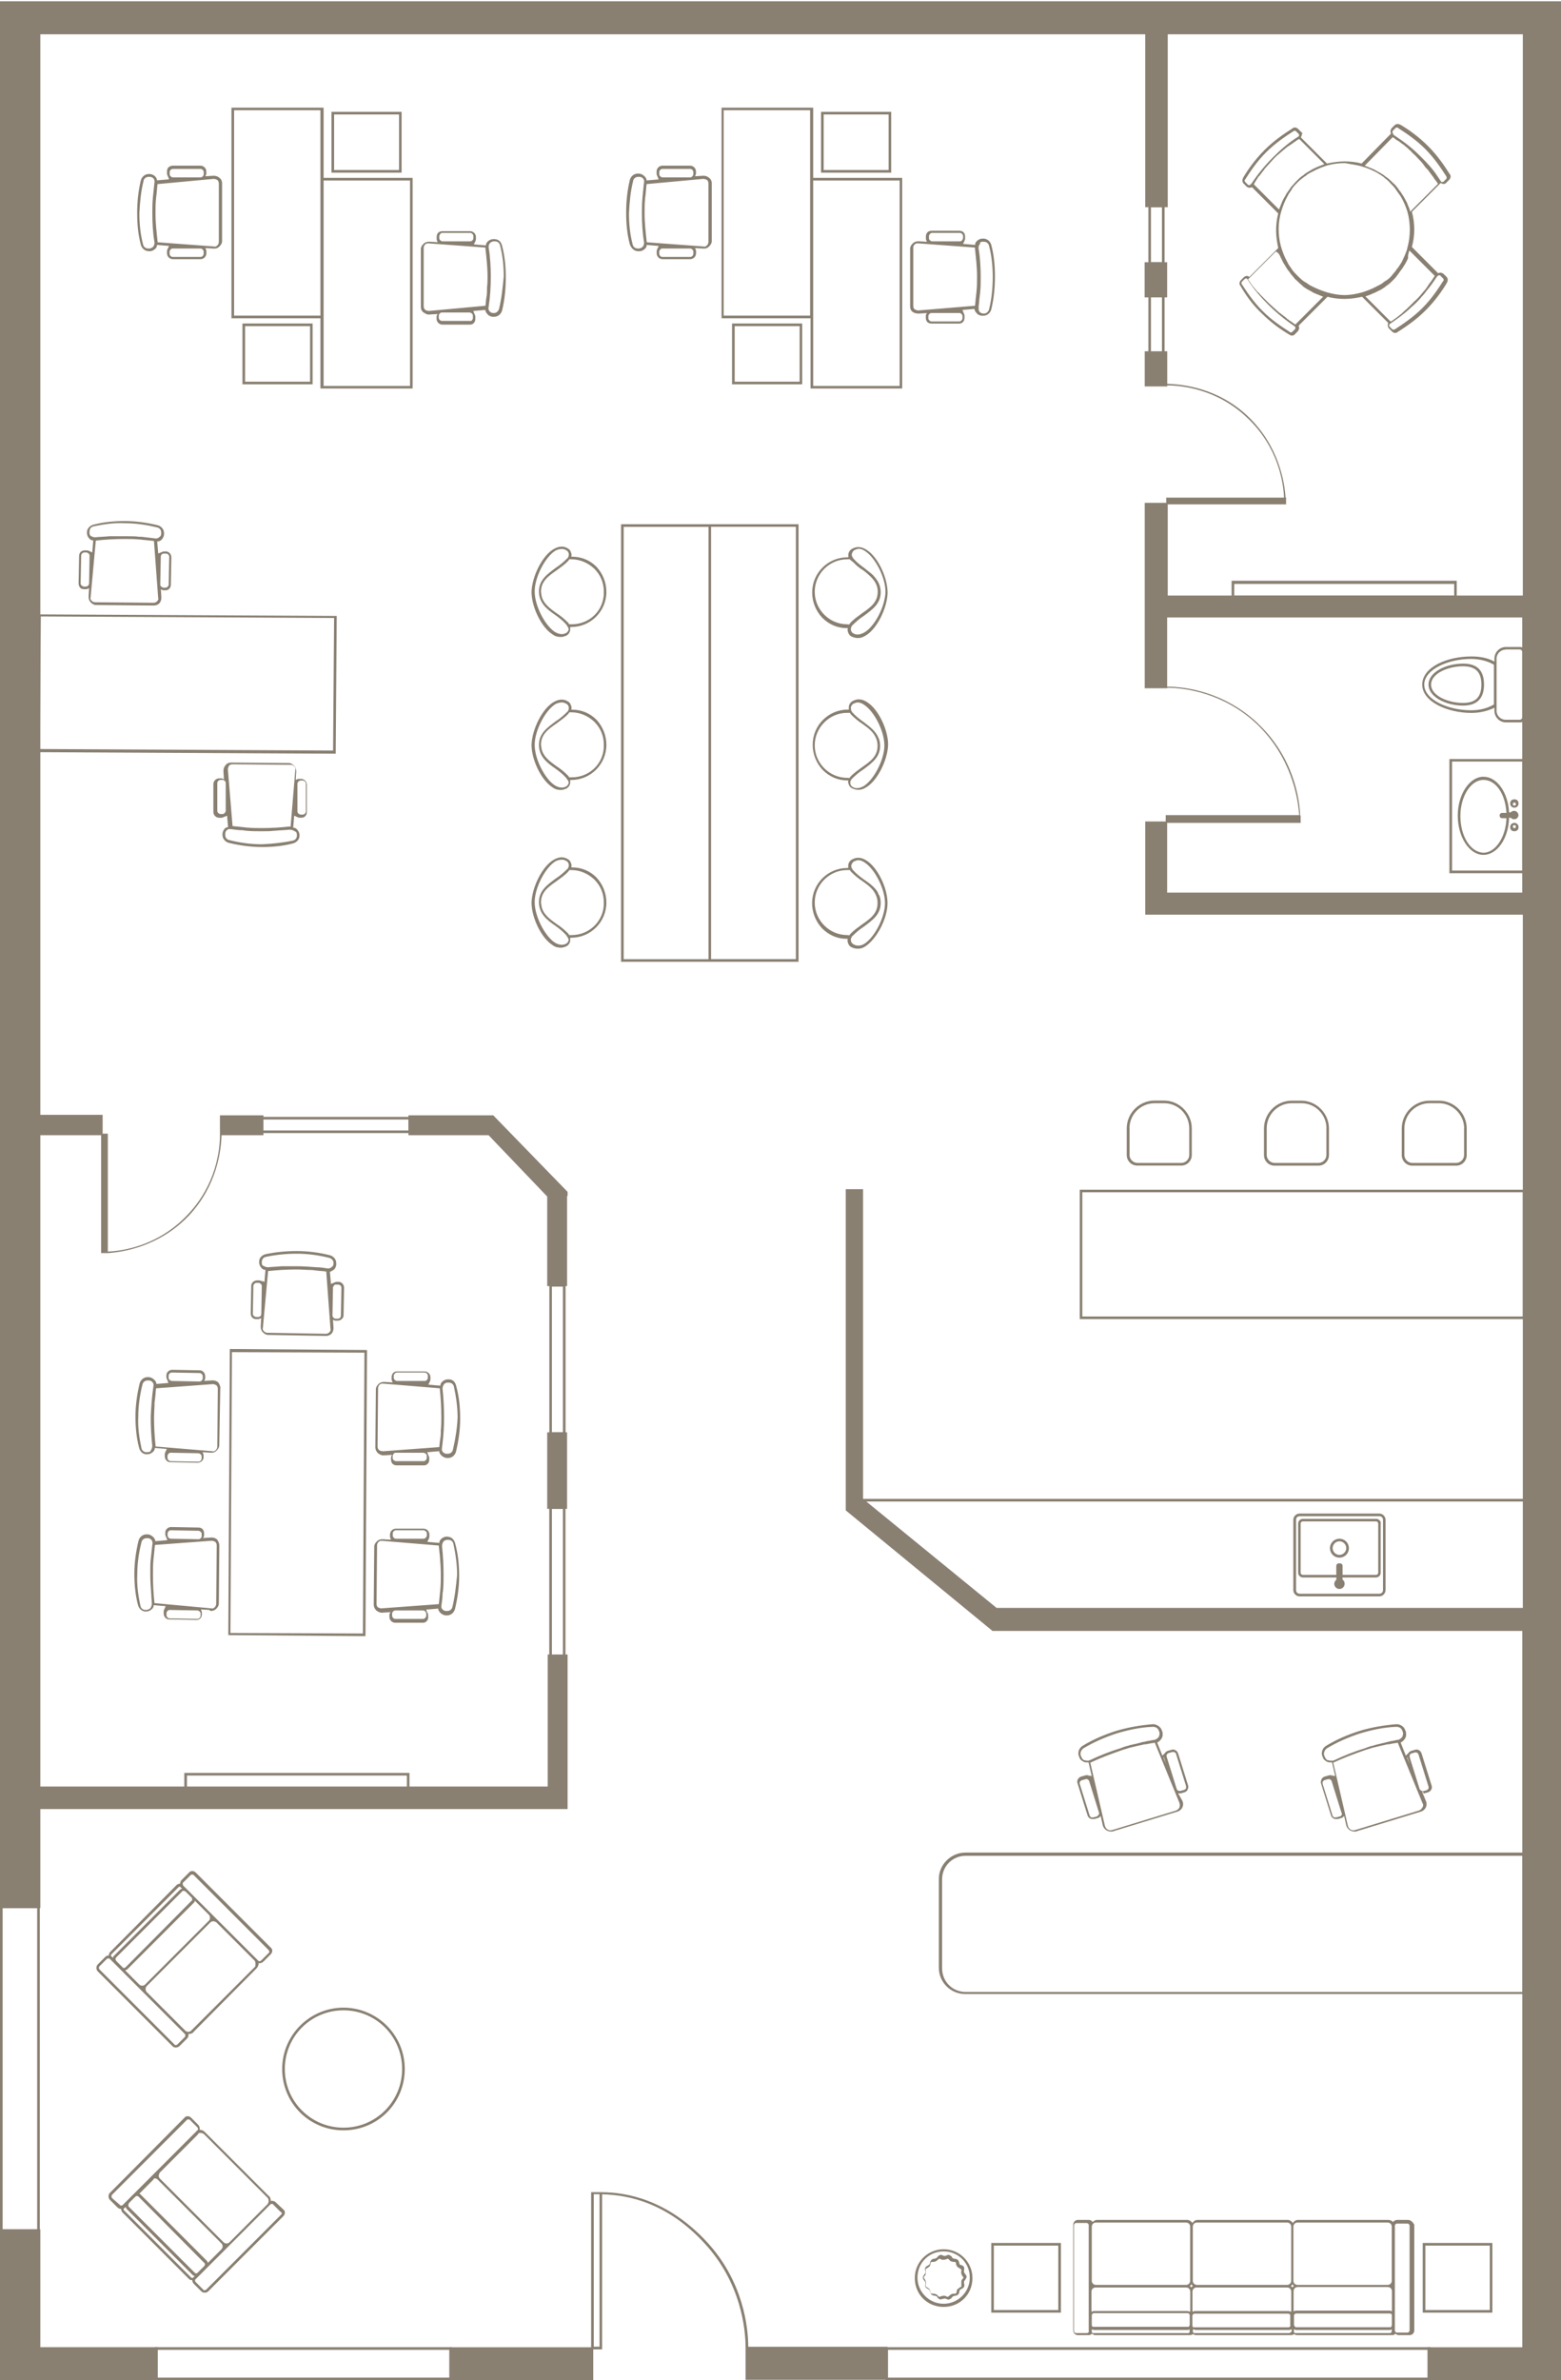 <?xml version="1.0" encoding="UTF-8"?>
<svg id="_圖層_2" data-name="圖層 2" xmlns="http://www.w3.org/2000/svg" width="183.11" height="279.01" viewBox="0 0 183.11 279.01">
  <defs>
    <style>
      .cls-1 {
        fill: #898072;
      }
    </style>
  </defs>
  <path class="cls-1" d="M30.65,132.95v-2.03h-4.79v2.03h4.79ZM178.74.27H.18v223.34h4.42v-11.67h61.85v-17.81h-2.03v15.48H4.55v-76.66h7.31v-2.03h-7.31V3.83h129.91v20.27h2.33V3.83h41.95v66.09h-41.95v-10.81h-2.33v21.5h2.33v-8.35h41.95v32.55h-41.95v-8.35h-2.33v10.63h44.29v81.63h-61.92l-15.72-12.9v-36.24h-1.72v37.41l17.08,14h62.28v84.27h-11.12v3.56h15.54V.27h-4.42ZM66.4,140.2v-.43l-8.6-8.85h-9.77v2.03h9.34l6.94,7.31v10.44h2.03v-10.5h.06ZM134.46,34.67h2.33v-3.81h-2.33v3.81ZM134.46,45.17h2.33v-3.81h-2.33v3.81ZM64.37,176.68h2.03v-8.66h-2.03v8.66ZM87.65,278.83h16.34v-3.56h-16.34v3.56ZM52.89,278.83h16.52v-3.56h-16.52v3.56ZM4.55,275.27h13.82v3.56H.18v-17.38h4.42v13.82h-.06Z"/>
  <path class="cls-1" d="M47.91,132.52h-17.08v-1.29h17.08v1.29ZM48.22,130.92h-17.69v1.9h17.69v-1.9ZM64.74,176.87h1.29v17.08h-1.29v-17.08ZM64.43,194.31h1.9v-17.69h-1.9v17.69ZM66.03,167.9h-1.29v-17.08h1.29v17.08ZM66.34,150.45h-1.9v17.69h1.9v-17.69ZM136.3,41.24h-1.29v-6.45h1.29v6.45ZM136.61,34.48h-1.9v7.06h1.9v-7.06ZM136.3,30.74h-1.29v-6.45h1.29v6.45ZM136.61,23.98h-1.9v7.06h1.9v-7.06ZM18.49,275.45h34.21v3.26H18.49v-3.26ZM18.18,279.01h34.83v-3.87H18.18v3.87ZM167.5,278.71h-63.33v-3.26h63.33v3.26ZM103.87,275.14v3.87h63.94v-3.87h-63.94ZM.31,223.67h4.05v37.65H.31v-37.65ZM0,261.63h4.67v-38.27H0v38.27Z"/>
  <path class="cls-1" d="M67.08,73.18h-.31c-.06-.06-.06-.12-.12-.18-.43-.43-.86-.8-1.35-1.11-.86-.61-1.6-1.17-1.78-2.09,0-.12-.06-.31-.06-.43,0-1.23.86-1.84,1.84-2.52.49-.37.98-.68,1.41-1.17q.06-.06.06-.12h.25c1.04,0,1.97.43,2.7,1.11.74.74,1.11,1.66,1.11,2.7.06,2.15-1.66,3.81-3.75,3.81ZM66.71,73.8c-.06.18-.18.37-.37.43-.37.18-.8.12-1.29-.18-1.17-.8-2.33-3.07-2.33-4.73s1.23-4.05,2.46-4.79c.25-.12.49-.18.74-.18.18,0,.37.06.55.18.12.06.25.25.25.43,0,.12,0,.25-.06.31l-.06.12s0,.06-.06.06c-.43.43-.86.8-1.35,1.11-.98.74-1.97,1.41-1.97,2.76s.92,2.09,1.9,2.76c.43.31.92.68,1.29,1.11.06.06.06.12.12.18.12.18.18.31.18.43ZM67.14,65.26h-.12c0-.12.06-.25,0-.37-.06-.25-.18-.49-.43-.61-.49-.31-1.04-.25-1.6.06-1.35.74-2.58,3.19-2.64,5.04,0,1.78,1.17,4.18,2.46,4.98.31.25.68.31.98.31.18,0,.37-.06.55-.12.31-.12.49-.37.55-.68v-.37h.12c2.27,0,4.12-1.84,4.12-4.12,0-1.11-.43-2.15-1.17-2.95-.74-.74-1.72-1.17-2.83-1.17ZM67.08,109.61h-.31c-.06-.06-.06-.12-.12-.18-.43-.43-.86-.8-1.35-1.11-.86-.61-1.6-1.17-1.78-2.09,0-.12-.06-.31-.06-.43,0-1.23.86-1.84,1.84-2.52.49-.37.98-.68,1.41-1.17q.06-.06.06-.12h.25c1.04,0,1.97.43,2.7,1.11.74.74,1.11,1.66,1.11,2.7.06,2.09-1.66,3.81-3.75,3.81ZM66.71,110.22c-.06.18-.18.37-.37.43-.37.18-.8.12-1.29-.18-1.17-.8-2.33-3.07-2.33-4.73s1.23-4.05,2.46-4.79c.25-.12.49-.18.74-.18.18,0,.37.06.55.18.12.06.25.25.25.43,0,.12,0,.25-.06.31l-.06.12s0,.06-.06.06c-.43.43-.86.8-1.35,1.11-.98.74-1.97,1.41-1.97,2.76s.92,2.09,1.9,2.76c.43.31.92.68,1.29,1.11.06.06.06.12.12.18.12.18.18.31.18.43ZM67.14,101.68h-.12c0-.12.06-.25,0-.37-.06-.25-.18-.49-.43-.61-.49-.31-1.04-.25-1.6.06-1.35.74-2.58,3.19-2.64,5.04,0,1.78,1.17,4.18,2.46,4.98.31.25.68.31.98.31.18,0,.37-.06.55-.12.31-.12.49-.37.55-.68v-.37h.12c2.27,0,4.12-1.84,4.12-4.12,0-1.11-.43-2.15-1.17-2.95-.74-.74-1.72-1.17-2.83-1.17ZM100.06,110.65c-.12-.06-.25-.25-.25-.43,0-.12,0-.25.06-.31l.06-.06v-.06s0-.06.06-.06c.43-.43.86-.8,1.35-1.11.98-.74,1.97-1.41,1.97-2.76,0-.37-.06-.68-.18-.92q0-.06-.06-.06c-.06-.12-.06-.18-.12-.31-.37-.61-.98-1.04-1.6-1.47-.43-.31-.92-.68-1.29-1.11-.06-.06-.06-.12-.12-.18-.06-.12-.12-.25-.06-.43.06-.18.18-.37.37-.43.12-.06.31-.12.43-.12.25,0,.55.12.8.31,1.17.8,2.33,3.07,2.33,4.73s-1.23,4.05-2.46,4.79c-.43.25-.92.25-1.29,0ZM99.38,109.61c-2.09,0-3.81-1.72-3.81-3.81s1.72-3.81,3.81-3.81h.31c.06.06.06.12.12.18.43.43.86.8,1.35,1.11.61.43,1.17.86,1.47,1.41.18.31.31.68.31,1.17,0,1.23-.86,1.84-1.84,2.52-.49.37-.98.68-1.41,1.17q-.06.06-.06.12c-.06-.06-.12-.06-.25-.06ZM104.11,105.86c0-1.78-1.17-4.18-2.46-4.98-.55-.37-1.11-.43-1.6-.18-.31.12-.49.37-.55.68v.37h-.12c-2.27,0-4.12,1.84-4.12,4.12,0,1.11.43,2.15,1.17,2.95.8.8,1.78,1.23,2.89,1.23h.12c0,.12-.06.25,0,.37.06.25.18.49.43.61.25.12.49.18.74.18.31,0,.55-.06.86-.25,1.35-.86,2.64-3.26,2.64-5.1ZM67.08,91.12h-.31c-.06-.06-.06-.12-.12-.18-.43-.43-.86-.8-1.35-1.11-.86-.61-1.6-1.17-1.78-2.09,0-.12-.06-.31-.06-.43,0-1.23.86-1.84,1.84-2.52.49-.37.98-.68,1.41-1.17q.06-.06.06-.12h.25c1.04,0,1.97.43,2.7,1.11.74.74,1.11,1.66,1.11,2.7.06,2.15-1.66,3.81-3.75,3.81ZM66.71,91.79c-.06.18-.18.37-.37.43-.37.18-.8.12-1.29-.18-1.17-.8-2.33-3.07-2.33-4.73s1.23-4.05,2.46-4.79c.25-.12.49-.18.74-.18.18,0,.37.06.55.18.12.06.25.25.25.43,0,.12,0,.25-.06.31l-.06.12s0,.06-.06.06c-.43.43-.86.8-1.35,1.11-.98.74-1.97,1.41-1.97,2.76s.92,2.09,1.9,2.76c.43.31.92.68,1.29,1.11.06.06.06.12.12.18.12.12.18.25.18.43ZM67.14,83.19h-.12c0-.12.06-.25,0-.37-.06-.25-.18-.49-.43-.61-.49-.31-1.04-.25-1.6.06-1.35.74-2.58,3.19-2.64,5.04,0,1.78,1.17,4.18,2.46,4.98.31.25.68.31.98.31.18,0,.37-.06.55-.12.31-.12.49-.37.55-.68v-.37h.12c2.27,0,4.12-1.84,4.12-4.12,0-1.11-.43-2.15-1.17-2.95-.74-.74-1.72-1.17-2.83-1.17ZM9.52,65.13c0-.18.18-.37.37-.37h.25c.06,0,.18.06.25.12.06.06.12.12.12.25l-.06,3.26c0,.18-.18.37-.37.37h-.25c-.06,0-.18-.06-.25-.12s-.12-.12-.12-.25l.06-3.26ZM10.75,65.13v-.06.06ZM10.5,62.43v-.12c0-.31.18-.55.49-.61,1.17-.25,2.4-.43,3.62-.37,1.29,0,2.52.18,3.81.49.31.06.49.31.49.61v.12c0,.18-.06.31-.25.43-.12.12-.31.18-.55.12-.49-.06-.98-.12-1.54-.18h-.25c-.43-.06-.92-.06-1.35-.06h-2.15c-.55.06-1.11.06-1.66.12-.18,0-.37-.06-.55-.18-.06-.06-.12-.18-.12-.37ZM18.55,65.13v.31-.31ZM19.23,64.89h.25c.18,0,.37.18.37.37l-.06,3.26c0,.12-.06.18-.12.25-.06.06-.12.12-.25.12h-.25c-.06,0-.18-.06-.25-.12-.06-.06-.12-.12-.12-.25l.06-3.26c0-.18.12-.37.37-.37ZM18.43,70.48c-.12.12-.25.18-.43.18l-6.82-.06c-.18,0-.31-.06-.43-.18-.12-.12-.18-.25-.12-.43l.61-6.63h.06c1.11-.12,2.21-.18,3.32-.18h.06c.55,0,1.11,0,1.66.06.25,0,.43.06.68.06.37.06.74.06,1.04.12l.49,6.63c.06.18,0,.31-.12.43ZM9.83,69.07h.25c.12,0,.25-.06.37-.12l-.06.98c0,.25.06.49.25.68.18.18.37.31.61.31l6.82.06c.25,0,.49-.12.61-.25.18-.18.25-.43.25-.68l-.06-.98c.12.06.18.12.31.12h.25c.18,0,.31-.06.43-.18.12-.12.18-.31.18-.43l.06-3.26c0-.37-.31-.68-.61-.68h-.25c-.12,0-.25.06-.37.12l-.31.12-.12-1.41c.18,0,.37-.06.49-.18.18-.18.31-.43.31-.68v-.12c0-.43-.31-.8-.74-.92-1.29-.31-2.58-.49-3.87-.49s-2.52.12-3.69.43c-.43.12-.74.49-.74.86v.12c0,.25.12.49.31.68.12.12.25.18.43.18l-.12,1.41-.25-.12c-.12-.06-.25-.12-.37-.12h-.25c-.18,0-.37.06-.49.18-.12.12-.18.31-.18.43l-.06,3.26c0,.18.06.37.18.49.06.12.25.18.43.18ZM26.78,95.11v-.31.31ZM26.11,95.42h-.25c-.18,0-.37-.18-.37-.37v-3.26c0-.18.18-.37.37-.37h.25c.18,0,.37.18.37.37v3.26c0,.06-.06.18-.12.25-.06.06-.12.12-.25.12ZM26.84,89.77c.12-.12.25-.18.43-.18l6.82.06c.18,0,.31.06.43.18.12.12.18.25.12.43l-.55,6.63h-.18c-1.04.12-2.15.18-3.19.18-.55,0-1.17,0-1.72-.06-.18,0-.43-.06-.61-.06-.37-.06-.74-.06-1.11-.12l-.55-6.63c0-.12.06-.31.12-.43ZM34.58,95.23v-.06.06ZM35.01,91.61c.06-.06.18-.12.25-.12h.25c.18,0,.37.18.37.37v3.26c0,.18-.18.37-.37.37h-.25c-.06,0-.18-.06-.25-.12-.06-.06-.12-.12-.12-.25v-3.26c0-.12.06-.18.12-.25ZM34.83,97.81v.12c0,.31-.18.55-.49.61-1.17.25-2.4.37-3.62.43-1.29,0-2.58-.18-3.81-.49-.31-.06-.49-.31-.49-.61v-.12c0-.18.06-.31.18-.43.12-.12.31-.18.49-.12h.06c.43.06.86.12,1.29.12.12,0,.31.06.43.06.61.06,1.17.06,1.78.06h.12c.49,0,.98,0,1.41-.06h.12c.55-.06,1.04-.06,1.6-.12h.12c.18,0,.37.06.55.18.18.06.25.18.25.37ZM26.41,97.08c-.18.18-.31.43-.31.68v.12c0,.43.31.8.74.92,1.29.31,2.58.49,3.87.49h.06c1.23,0,2.46-.12,3.62-.43.43-.12.74-.49.74-.86v-.12c0-.25-.12-.49-.31-.68-.12-.12-.25-.18-.43-.18l.12-1.41.25.12c.12.06.25.12.37.12h.25c.18,0,.31-.06.43-.18.12-.12.18-.31.18-.43v-3.26c0-.37-.31-.68-.68-.68h-.25c-.12,0-.25.06-.37.12l.06-.98c0-.25-.06-.49-.25-.68-.18-.18-.37-.31-.61-.31l-6.82-.06c-.25,0-.49.12-.61.31-.18.18-.25.43-.25.68l.06.98c-.12-.06-.18-.12-.31-.12h-.25c-.37,0-.68.31-.68.68v3.26c0,.37.31.68.68.68h.25c.12,0,.25-.06.37-.12l.31-.12.12,1.41c0-.12-.18-.06-.37.06ZM104.24,19.93h-7.62v-6.51h7.62v6.51ZM104.54,13.11h-8.23v7.13h8.23v-7.13ZM86.18,38.23h7.62v6.51h-7.62v-6.51ZM85.87,45.05h8.23v-7.13h-8.23v7.13ZM107.12,29.08c0-.18.06-.31.18-.43.12-.12.25-.12.37-.12h.06l6.63.49v.06c.12,1.11.25,2.21.25,3.32,0,.55,0,1.17-.06,1.72,0,.18-.06.43-.06.61-.06.37-.06.74-.12,1.11l-6.63.55c-.18,0-.31-.06-.43-.12-.12-.06-.18-.25-.18-.43v-6.76ZM112.65,28.59c-.06,0,0,0,0,0ZM108.97,27.67c0-.06.06-.18.12-.25.06-.06.12-.12.25-.12h3.26c.12,0,.18.06.25.12.06.06.12.12.12.25v.25c0,.06-.06.18-.12.25-.06.06-.12.12-.25.12h-3.26c-.12,0-.18-.06-.25-.12s-.12-.12-.12-.25v-.25ZM115.29,28.34h.12c.31,0,.55.18.61.49.31,1.17.43,2.4.43,3.62,0,1.29-.12,2.58-.43,3.81-.06.25-.31.49-.55.49h-.12c-.18,0-.31-.06-.43-.18-.12-.12-.12-.31-.12-.43v-.25c.06-.37.06-.74.12-1.11,0-.18.06-.37.06-.55.06-.55.06-1.17.06-1.72,0-1.11-.06-2.27-.25-3.38,0-.18,0-.37.18-.55-.06-.18.12-.25.31-.25ZM112.65,36.39h-.31.31ZM112.9,37.31c0,.12-.06.18-.12.25-.06.06-.12.12-.25.12h-3.26c-.12,0-.18-.06-.25-.12-.06-.06-.12-.12-.12-.25v-.25c0-.18.18-.37.37-.37h3.26c.18,0,.37.18.37.37v.25ZM107.68,36.76h.06l.98-.06c-.06.12-.12.18-.12.31v.25c0,.18.06.37.18.49s.31.18.49.18h3.26c.18,0,.31-.06.43-.18.12-.12.18-.31.18-.49v-.25c0-.12-.06-.25-.12-.37l-.12-.31,1.41-.12c0,.18.12.37.25.49.12.18.31.25.55.31h.25c.43,0,.8-.31.92-.74.31-1.29.43-2.58.43-3.87s-.12-2.52-.43-3.69c-.12-.43-.49-.74-.92-.74h-.12c-.25,0-.49.12-.68.31-.12.12-.18.25-.18.43l-1.41-.12.12-.25c.06-.12.12-.25.12-.37v-.25c0-.18-.06-.37-.18-.49s-.31-.18-.49-.18h-3.26c-.18,0-.37.06-.49.18-.12.12-.18.31-.18.49v.25c0,.12.06.25.12.37l-.98-.06c-.25,0-.49.06-.68.25-.18.18-.31.37-.31.61v6.82c0,.25.12.49.31.61.18.12.37.18.61.18ZM74.26,21.22c.06-.31.31-.49.61-.49h.12c.18,0,.31.06.43.18.12.12.18.31.12.55-.06.37-.06.68-.12,1.04,0,.25-.06.49-.06.74-.06.61-.06,1.17-.06,1.78,0,1.11.06,2.27.25,3.38,0,.18,0,.37-.18.55-.12.12-.31.18-.43.18h-.12c-.31,0-.55-.18-.61-.49-.31-1.17-.43-2.4-.43-3.62.06-1.29.18-2.58.49-3.81ZM77.58,21.03h.31-.31ZM77.33,20.17c0-.18.18-.37.37-.37h3.26c.18,0,.37.18.37.37v.25c0,.12-.06.18-.12.25-.06.06-.12.12-.25.12h-3.26c-.12,0-.18-.06-.25-.12-.06-.06-.12-.12-.12-.25v-.25ZM82.49,20.97c.18,0,.31.06.43.12s.18.25.18.43v6.82c0,.18-.06.31-.18.43-.12.12-.25.18-.43.12l-6.63-.49v-.06c-.12-1.11-.25-2.21-.25-3.32,0-.55,0-1.17.06-1.72,0-.18.06-.37.06-.55.06-.37.06-.8.12-1.17l6.63-.61ZM77.58,28.83h.06-.06ZM81.33,29.75c0,.18-.18.37-.37.37h-3.26c-.18,0-.37-.18-.37-.37v-.25c0-.12.06-.18.12-.25.06-.06.12-.12.25-.12h3.26c.12,0,.18.06.25.12s.12.12.12.25v.25ZM74.88,29.45h.12c.25,0,.49-.12.68-.31.12-.12.18-.25.18-.43l1.41.12-.12.25c-.06.12-.12.25-.12.37v.25c0,.37.31.68.68.68h3.26c.37,0,.68-.31.68-.68v-.25c0-.12-.06-.25-.12-.37l.98.06h.06c.25,0,.43-.06.61-.25.18-.18.31-.37.31-.61v-6.82c0-.25-.12-.49-.31-.61-.18-.18-.43-.25-.68-.25l-.98.06c.06-.12.12-.18.12-.31v-.25c0-.37-.31-.68-.68-.68h-3.26c-.37,0-.68.31-.68.68v.25c0,.12.06.25.12.37l.12.31-1.41.12c0-.18-.12-.37-.25-.49-.18-.18-.43-.31-.68-.31h-.12c-.43,0-.8.31-.92.74-.31,1.29-.43,2.58-.43,3.87s.12,2.52.43,3.69c.18.49.55.8.98.8ZM84.89,37V12.92h10.14v24.08h-10.14ZM105.53,21.16v24.08h-10.14v-24.08h10.14ZM105.83,45.54v-24.69h-10.44v-8.23h-10.75v24.69h10.44v8.23h10.75ZM46.81,19.93h-7.62v-6.51h7.62v6.51ZM47.11,13.11h-8.23v7.13h8.23v-7.13ZM28.75,38.23h7.62v6.51h-7.62v-6.51ZM36.67,45.05v-7.13h-8.23v7.13h8.23ZM58.54,36.2c-.06.25-.31.49-.55.49h-.12c-.18,0-.31-.06-.43-.18-.12-.12-.18-.31-.12-.55.18-1.17.25-2.33.25-3.56,0-1.11-.06-2.27-.25-3.38,0-.18,0-.37.18-.55.12-.12.31-.18.43-.18h.12c.31,0,.55.18.61.49.31,1.17.43,2.4.43,3.62-.12,1.29-.25,2.58-.55,3.81ZM55.22,36.39h-.31.31ZM55.47,37.31c0,.06-.06.18-.12.25s-.12.06-.25.06h-3.26c-.18,0-.37-.18-.37-.37v-.25c0-.18.18-.37.37-.37h3.26c.06,0,.18.06.25.12.06.06.12.12.12.25v.31ZM50.31,36.45c-.18,0-.31-.06-.43-.12-.12-.12-.18-.25-.18-.43v-6.82c0-.18.06-.31.18-.43.12-.12.25-.12.37-.12h.06l6.63.49v.06c.12,1.11.25,2.21.25,3.32,0,.43,0,.86-.06,1.29v.43c0,.37-.06.68-.12,1.04,0,.25-.06.49-.06.68l-6.63.61ZM55.22,28.59h-.06.06ZM51.53,27.67c0-.06.06-.18.12-.25.06-.06.12-.12.25-.12h3.26c.12,0,.18.06.25.12.06.06.12.12.12.25v.25c0,.18-.18.37-.37.37h-3.26c-.12,0-.18-.06-.25-.12-.06-.06-.12-.12-.12-.25v-.25ZM57.98,28.03h-.12c-.25,0-.49.12-.68.31-.12.12-.18.25-.18.43l-1.41-.12.12-.25c.06-.12.12-.25.12-.37v-.25c0-.37-.31-.68-.68-.68h-3.26c-.18,0-.37.06-.49.18-.12.12-.18.31-.18.49v.25c0,.12.06.25.12.37l-.98-.06c-.25,0-.49.06-.68.25-.18.18-.31.37-.31.61v6.82c0,.25.12.49.31.61.18.12.37.25.61.25h.06l.98-.06c-.06.12-.12.18-.12.31v.25c0,.37.31.68.68.68h3.26c.18,0,.31-.06.43-.18s.18-.31.18-.49v-.25c0-.12-.06-.25-.12-.37l-.12-.31,1.41-.12c0,.18.12.37.25.49.12.18.31.25.55.31h.25c.43,0,.8-.31.92-.74.31-1.29.43-2.58.43-3.87s-.12-2.52-.43-3.69c-.12-.55-.49-.8-.92-.8ZM16.83,21.22c.06-.31.31-.49.61-.49h.12c.18,0,.31.06.43.18.12.12.18.31.12.55-.06.55-.12,1.17-.18,1.72v.06c-.06.61-.06,1.17-.06,1.78,0,1.11.06,2.27.25,3.38,0,.18,0,.37-.18.55-.12.12-.31.18-.43.18h-.12c-.31,0-.55-.18-.61-.49-.31-1.17-.43-2.4-.43-3.62.06-1.29.18-2.58.49-3.81ZM20.15,21.03h.31-.31ZM19.9,20.17c0-.18.18-.37.37-.37h3.26c.12,0,.18.06.25.12.06.06.12.12.12.25v.25c0,.12-.06.18-.12.25s-.12.12-.25.12h-3.26c-.12,0-.18-.06-.25-.12-.06-.06-.12-.12-.12-.25v-.25ZM25.06,20.97c.18,0,.31.06.43.12.12.12.18.25.18.43v6.82c0,.18-.06.31-.18.43-.12.12-.25.18-.43.12l-6.57-.49v-.06c-.12-1.11-.25-2.21-.25-3.32,0-.55,0-1.17.06-1.72,0-.18.06-.37.06-.55.06-.37.06-.8.12-1.17l6.57-.61ZM20.15,28.83h.06s0,0-.06,0ZM23.89,29.75c0,.18-.18.37-.37.37h-3.26c-.18,0-.37-.18-.37-.37v-.25c0-.12.06-.18.12-.25.06-.06.12-.12.25-.12h3.26c.12,0,.18.06.25.12.06.06.12.12.12.25v.25ZM17.44,29.45h.12c.25,0,.49-.12.68-.31.12-.12.18-.25.18-.43l1.41.12-.12.25c-.06.12-.12.25-.12.37v.25c0,.37.31.68.68.68h3.26c.37,0,.68-.31.68-.68v-.25c0-.12-.06-.25-.12-.37l.98.06h.06c.25,0,.43-.06.61-.25.18-.18.31-.37.31-.61v-6.82c0-.25-.12-.49-.31-.61-.18-.18-.43-.25-.68-.25l-.98.06c.06-.12.12-.18.12-.31v-.25c0-.37-.31-.68-.68-.68h-3.26c-.18,0-.31.06-.49.18-.12.12-.18.31-.18.49v.25c0,.12.06.25.12.37l.12.31-1.41.12c0-.18-.12-.37-.25-.49-.12-.12-.37-.25-.61-.25h-.12c-.43,0-.8.31-.92.74-.31,1.29-.43,2.58-.43,3.87s.12,2.52.43,3.69c.12.43.49.74.92.74ZM27.46,37V12.92h10.13v24.08h-10.13ZM48.1,21.16v24.08h-10.14v-24.08h10.14ZM37.65,45.54h10.75v-24.69h-10.44v-8.23h-10.81v24.69h10.44v8.23h.06ZM99.38,91.18c-2.09,0-3.81-1.72-3.81-3.81s1.72-3.81,3.81-3.81h.31c.06.06.06.12.12.18.43.43.86.8,1.35,1.11.61.43,1.17.86,1.47,1.41.18.31.31.68.31,1.17,0,1.23-.86,1.84-1.84,2.52-.49.37-.98.68-1.41,1.17q-.06.06-.06.12c-.06-.06-.12-.06-.25-.06ZM99.81,82.89c.06-.18.18-.37.37-.43.12-.06.31-.12.43-.12.25,0,.55.12.8.31,1.17.8,2.33,3.07,2.33,4.73s-1.23,4.05-2.46,4.79c-.49.25-.92.31-1.29.06-.12-.06-.25-.25-.25-.43,0-.12,0-.25.06-.31l.06-.06v-.06s0-.06.06-.06c.43-.43.86-.8,1.35-1.11.98-.74,1.97-1.41,1.97-2.76,0-.37-.06-.68-.18-.92-.31-.8-1.04-1.35-1.78-1.9-.43-.31-.92-.68-1.29-1.11-.06-.06-.06-.12-.12-.18-.06-.12-.06-.31-.06-.43ZM99.51,91.79c.06.25.18.49.43.61.25.12.49.18.74.18.31,0,.55-.06.86-.25,1.35-.74,2.58-3.19,2.64-5.04,0-1.78-1.17-4.18-2.46-4.98-.55-.37-1.11-.43-1.6-.18-.31.12-.49.37-.55.68v.37h-.12c-2.27,0-4.12,1.84-4.12,4.12,0,1.11.43,2.15,1.17,2.95.8.8,1.78,1.23,2.89,1.23h.12c0,.06-.06.18,0,.31ZM101.35,74.16c-.49.25-.92.31-1.29.06-.12-.06-.25-.25-.25-.43,0-.12,0-.25.06-.31l.06-.06v-.06s0-.06.06-.06c.43-.43.86-.8,1.35-1.11.98-.74,1.97-1.41,1.97-2.76,0-.68-.25-1.23-.61-1.66-.06-.12-.18-.18-.25-.31-.31-.31-.68-.55-1.04-.86-.43-.31-.92-.68-1.29-1.11-.06-.06-.06-.12-.12-.18-.06-.12-.12-.25-.06-.43.06-.18.18-.37.37-.43.12-.06.31-.12.43-.12.25,0,.55.12.8.31,1.17.8,2.33,3.07,2.33,4.73-.06,1.78-1.29,4.12-2.52,4.79ZM99.38,73.18c-2.09,0-3.81-1.72-3.81-3.81s1.72-3.81,3.81-3.81h.31c.06.06.06.12.12.12.12.12.25.18.37.31s.18.18.31.31c.25.18.43.37.68.49.25.18.49.37.68.55.61.55,1.11,1.11,1.11,2.03,0,1.23-.86,1.84-1.84,2.52-.49.37-.98.68-1.41,1.17q-.06.06-.06.12c-.06,0-.12.06-.25,0ZM101.66,64.46c-.55-.37-1.11-.43-1.6-.18-.31.12-.49.37-.55.68v.37h-.12c-2.27,0-4.12,1.84-4.12,4.12,0,1.11.43,2.15,1.17,2.95.8.8,1.78,1.23,2.89,1.23h.12c0,.12-.06.25,0,.37.06.25.18.49.43.61.25.12.49.18.74.18.31,0,.55-.06.86-.25,1.35-.74,2.58-3.19,2.64-5.04,0-1.84-1.17-4.24-2.46-5.04ZM38.76,150.82v.31-.31ZM39.43,150.58h.25c.18,0,.37.18.37.37l-.06,3.26c0,.18-.12.37-.37.37h-.25c-.12,0-.18-.06-.25-.12-.06-.06-.12-.12-.12-.25l.06-3.26c0-.12.06-.18.12-.25.06-.12.12-.12.25-.12ZM38.64,156.17c-.12.12-.25.18-.43.18l-6.82-.12c-.18,0-.31-.06-.43-.18s-.18-.25-.12-.43l.61-6.63h.06c1.11-.12,2.21-.18,3.32-.18.55,0,1.17.06,1.72.06.18,0,.37.06.55.06.37.06.8.06,1.17.12l.49,6.63c.06.25,0,.37-.12.49ZM30.96,150.7v.06-.06ZM30.28,154.38h-.25c-.06,0-.18-.06-.25-.12-.06-.06-.12-.12-.12-.25l.06-3.26c0-.18.18-.37.37-.37h.25c.12,0,.18.06.25.12.06.06.12.12.12.25l-.06,3.26c0,.25-.18.37-.37.37ZM30.71,148.06v-.12c0-.31.18-.55.49-.61,1.17-.25,2.4-.37,3.62-.37,1.29,0,2.58.18,3.81.49.25.06.49.31.49.55v.12c0,.18-.06.31-.25.43-.12.12-.37.18-.55.12-.37-.06-.8-.12-1.17-.12-.8-.06-1.54-.12-2.33-.12h-1.78c-.55.06-1.04.06-1.6.12-.18,0-.37-.06-.55-.18-.06.06-.18-.12-.18-.31ZM39.13,148.86c.18-.12.25-.31.31-.55v-.25c0-.43-.31-.8-.74-.92-1.23-.31-2.58-.49-3.87-.49s-2.52.12-3.69.37c-.43.12-.74.43-.74.86v.12c0,.25.12.49.31.68.12.12.25.18.43.18l-.12,1.41-.25-.12v.06c-.12-.06-.25-.12-.37-.12h-.25c-.37,0-.68.31-.68.61l-.06,3.26c0,.18.06.37.18.49.12.12.31.18.43.18h.25c.12,0,.25-.06.37-.12l-.06.98c0,.25.06.49.25.68.18.18.37.31.61.31l6.82.12c.25,0,.49-.12.61-.25.18-.18.25-.43.25-.68l-.06-.98c.12.06.18.12.31.12h.25c.37,0,.68-.31.68-.61l.06-3.26c0-.37-.31-.68-.61-.68h-.25c-.12,0-.25.06-.37.12l-.31.12-.12-1.41c.12-.06.31-.12.43-.25ZM25.49,169.56c0,.18-.06.31-.18.43-.12.12-.25.18-.43.12l-6.63-.55v-.06c-.12-1.11-.18-2.21-.18-3.32,0-.55.06-1.17.06-1.72,0-.18.06-.37.06-.55.06-.37.06-.8.12-1.17l6.63-.49c.18,0,.31.06.43.12.12.12.18.25.18.43l-.06,6.76ZM19.96,169.99h.06-.06ZM23.65,170.97c0,.18-.18.37-.37.37l-3.26-.06c-.18,0-.37-.18-.37-.37v-.25c0-.12.06-.18.12-.25s.12-.12.25-.12l3.26.06c.06,0,.18.06.25.12.06.06.12.12.12.25v.25ZM17.32,170.23h-.12c-.31,0-.55-.18-.61-.49-.25-1.17-.43-2.4-.37-3.62,0-1.29.18-2.58.49-3.81.06-.31.31-.49.61-.49h.12c.18,0,.31.06.43.18.12.12.18.31.12.55-.18,1.17-.25,2.33-.31,3.56,0,1.11.06,2.27.18,3.38,0,.18-.06.37-.18.55,0,.12-.18.18-.37.18ZM20.02,162.19h.31-.31ZM19.78,161.26c0-.18.18-.37.37-.37l3.26.06c.18,0,.37.18.37.37v.25c0,.18-.18.37-.37.37l-3.26-.06c-.06,0-.18-.06-.25-.12s-.12-.12-.12-.25v-.25ZM25.86,162.74c0-.25-.12-.49-.25-.68-.18-.18-.43-.25-.68-.25l-.98.06c.06-.12.12-.18.12-.31v-.25c0-.37-.31-.68-.61-.68l-3.26-.06c-.37,0-.68.31-.68.61v.25c0,.12.06.25.12.37l.12.31-1.41.12c0-.18-.12-.37-.25-.49-.18-.18-.43-.31-.68-.31h-.12c-.43,0-.8.31-.92.74-.31,1.29-.49,2.58-.49,3.87s.12,2.52.43,3.69c.12.43.43.74.86.74h.12c.25,0,.49-.12.68-.31.12-.12.18-.25.18-.43l1.41.12-.12.25c-.06.12-.12.25-.12.37v.25c0,.37.31.68.61.68l3.26.06c.37,0,.68-.31.68-.61v-.25c0-.12-.06-.25-.12-.37l.98.06h.06c.25,0,.43-.06.61-.25s.31-.37.31-.61l.12-6.7ZM19.78,188.47c.06-.06.06,0,0,0ZM23.53,189.4c0,.12-.06.18-.12.25-.06.06-.12.12-.25.12l-3.26-.06c-.18,0-.37-.18-.37-.37v-.25c0-.12.06-.18.12-.25.06-.06.12-.12.25-.12l3.26.06c.06,0,.18.06.25.12s.12.12.12.25v.25ZM18.12,187.92c-.12-1.11-.18-2.21-.18-3.32v-.06c0-.55,0-1.11.06-1.72,0-.18.06-.43.06-.61.06-.37.06-.74.12-1.11l6.63-.49c.18,0,.31.06.43.12.12.12.18.25.18.43l-.06,6.82c0,.18-.06.31-.18.43-.12.12-.25.18-.43.12l-6.63-.61c0,.06,0,0,0,0ZM17.2,188.72h-.12c-.31,0-.55-.18-.61-.49-.25-1.17-.43-2.4-.37-3.62,0-1.29.18-2.58.49-3.81.06-.31.31-.49.61-.49h.12c.18,0,.31.06.43.18.12.12.18.37.12.55-.06.55-.12,1.11-.18,1.66-.06.49-.06.92-.06,1.41v.49c0,.8.06,1.6.12,2.4,0,.31.06.68.06.98,0,.18-.06.37-.18.55-.12.06-.25.18-.43.18ZM19.9,180.67h.31-.31ZM19.66,179.75c0-.18.18-.37.37-.37l3.26.06c.06,0,.18.06.25.12.06.06.12.12.12.25v.25c0,.18-.18.37-.37.37l-3.26-.06c-.18,0-.37-.18-.37-.37v-.25ZM24.75,188.84c.18,0,.43-.06.61-.25.18-.18.31-.37.31-.61l.06-6.82c0-.25-.12-.49-.25-.68-.18-.18-.43-.25-.68-.25l-.98.06c.06-.12.12-.18.12-.31v-.25c0-.18-.06-.37-.18-.49-.12-.12-.31-.18-.43-.18l-3.26-.06c-.37,0-.68.31-.68.61v.25c0,.12.06.25.12.37l.12.31-1.41.12c0-.18-.12-.37-.25-.49-.18-.18-.43-.31-.68-.31h-.12c-.43,0-.8.31-.92.74-.31,1.29-.49,2.58-.49,3.87s.12,2.52.43,3.69c.12.43.49.74.86.74h.12c.25,0,.49-.12.68-.31.12-.12.18-.25.18-.43l1.41.12-.12.25c-.06.12-.12.25-.12.37v.25c0,.37.31.68.61.68l3.26.06c.18,0,.31-.06.43-.18.12-.12.18-.31.18-.43v-.25c0-.12-.06-.25-.12-.37l.98.06.18.12ZM27.03,191.42l.18-32.92,15.54.06-.18,32.92-15.54-.06ZM42.87,191.79l.18-33.54-15.97-.12h-.12l-.18,33.54,15.97.12h.12ZM53.07,188.35c-.06.31-.31.49-.61.49h-.12c-.18,0-.31-.06-.43-.18-.12-.12-.18-.31-.12-.49v-.06c.06-.43.12-.8.12-1.23,0-.18.06-.37.06-.49.06-.61.06-1.17.06-1.78,0-1.11-.06-2.27-.18-3.38,0-.18.06-.37.18-.55.12-.12.31-.18.43-.18h.12c.31,0,.55.18.61.49.25,1.17.43,2.4.43,3.62-.12,1.23-.25,2.52-.55,3.75ZM49.69,188.47h-.31.31ZM50,189.4c0,.12-.06.18-.12.25-.06.06-.12.12-.25.12h-3.26c-.18,0-.37-.18-.37-.37v-.25c0-.18.18-.37.37-.37h3.26c.18,0,.37.18.37.37v.25ZM44.78,188.54c-.18,0-.31-.06-.43-.12s-.18-.25-.18-.43l.06-6.82c0-.18.06-.31.18-.43.12-.12.25-.12.37-.12h.06l6.63.55v.06c.06.37.06.68.12,1.04.06.8.12,1.54.12,2.33,0,.55,0,1.17-.06,1.72,0,.25-.06.43-.06.68-.06.37-.06.68-.12,1.04l-6.7.49ZM49.82,180.67q-.06,0,0,0ZM46.07,179.75c0-.18.18-.37.37-.37h3.26c.06,0,.18.06.25.12.06.06.12.12.12.25v.25c0,.06-.06.18-.12.25-.06.06-.18.12-.25.12h-3.26c-.18,0-.37-.18-.37-.37v-.25ZM52.52,180.12h-.12c-.25,0-.49.12-.68.31-.12.12-.18.25-.18.43l-1.41-.12.12-.25c.06-.12.12-.25.12-.37v-.25c0-.37-.31-.68-.68-.68h-3.26c-.37,0-.68.31-.68.68v.25c0,.12.06.25.12.37l-.98-.06c-.25,0-.49.06-.68.25-.18.18-.31.37-.31.61l-.06,6.82c0,.25.12.49.31.68.18.12.37.25.61.25h.06l.98-.06c-.06.12-.12.18-.12.31v.25c0,.37.31.68.68.68h3.26c.18,0,.31-.06.43-.18.12-.12.18-.31.18-.43v-.25c0-.12-.06-.31-.12-.37l-.12-.31,1.41-.12c0,.18.12.37.25.49.18.18.43.31.68.31h.12c.43,0,.8-.31.92-.74.31-1.29.49-2.58.49-3.87s-.12-2.52-.43-3.69c-.12-.61-.49-.92-.92-.92ZM53.13,169.92c-.06.31-.31.49-.61.49h-.12c-.18,0-.31-.06-.43-.18-.12-.12-.18-.31-.12-.49v-.06c0-.18.06-.31.06-.49.12-.98.18-2.03.18-3.01,0-1.11-.06-2.27-.18-3.38,0-.18.06-.37.18-.55.12-.12.25-.18.43-.18h.12c.31,0,.55.18.61.49.25,1.17.43,2.4.43,3.62-.06,1.23-.25,2.46-.55,3.75ZM49.82,170.05h-.31.31ZM50.06,170.91c0,.18-.18.37-.37.37h-3.26c-.06,0-.18-.06-.25-.12-.06-.06-.12-.12-.12-.25v-.25c0-.06.06-.18.12-.25.06-.06.12-.12.25-.12h3.26c.06,0,.18.06.25.12.06.06.12.12.12.25v.25ZM44.9,170.11c-.18,0-.31-.06-.43-.12-.12-.12-.18-.25-.18-.43l.06-6.82c0-.18.06-.31.18-.43.12-.12.25-.12.37-.12h.06l6.63.55v.06c.12,1.11.18,2.21.18,3.32,0,.49,0,.98-.06,1.54v.25c0,.37-.06.74-.12,1.11,0,.18-.06.43-.06.61l-6.63.49ZM46.19,161.26c0-.12.06-.18.12-.25.06-.06.12-.12.25-.12h3.26c.18,0,.37.18.37.37v.25c0,.18-.18.37-.37.37h-3.26c-.06,0-.18-.06-.25-.12-.06-.06-.12-.12-.12-.25v-.25ZM52.64,161.69h-.12c-.25,0-.49.12-.68.31-.12.12-.18.25-.18.43l-1.41-.12.12-.25c.06-.12.12-.25.12-.37v-.25c0-.37-.31-.68-.68-.68h-3.26c-.18,0-.31.06-.43.18-.12.12-.18.31-.18.49v.25c0,.12.06.25.12.37l-.98-.06c-.25,0-.49.06-.68.25-.18.18-.31.37-.31.61l-.06,6.82c0,.25.12.49.31.68.18.12.37.25.61.25h.06l.98-.06c-.06.12-.12.18-.12.31v.25c0,.18.06.37.18.49.12.12.31.18.43.18h3.26c.18,0,.31-.06.43-.18.12-.12.18-.31.18-.43v-.25c0-.12-.06-.25-.12-.37l-.12-.31,1.41-.12c0,.18.12.37.25.49.18.18.43.31.68.31h.12c.43,0,.8-.31.92-.74.31-1.29.49-2.58.49-3.87s-.12-2.52-.43-3.69c-.12-.68-.49-.92-.92-.92ZM145.7,33.01l.31-.31c.06-.06.12-.06.18-.06s.12.06.12.06c.68,1.11,1.54,2.09,2.46,3.01.92.92,1.97,1.78,3.07,2.52.06.06.12.12.12.18s0,.12-.06.18l-.31.31c-.06.06-.25.12-.31,0-.86-.55-2.09-1.35-3.19-2.46-1.11-1.11-1.9-2.33-2.46-3.19,0-.06,0-.18.06-.25ZM150.31,30.31c.12.31.25.55.43.8,0,.06.06.06.06.12.12.18.25.43.43.61.06.06.06.12.12.18.18.25.37.43.55.68l.06.06c.25.18.43.43.68.61.06.06.12.06.12.12.18.18.43.31.61.43.06,0,.06.06.12.06.25.12.49.31.8.43s.61.25.92.37l-3.26,3.26c-.12-.06-.25-.18-.37-.25-.12-.12-.31-.18-.43-.31-.12-.06-.18-.12-.31-.25-.18-.12-.31-.25-.49-.37-.06-.06-.12-.12-.25-.18-.43-.37-.8-.74-1.23-1.11-.18-.18-.37-.37-.55-.55q-.06-.06-.12-.12c-.12-.12-.25-.25-.37-.37-.12-.12-.18-.25-.31-.31-.12-.12-.18-.25-.31-.37-.12-.12-.18-.25-.31-.37-.06-.12-.18-.25-.25-.37s-.18-.25-.25-.37l3.26-3.26c.37.18.49.49.61.8ZM147.05,21.65c.06-.12.12-.18.18-.31.12-.18.18-.31.31-.49.06-.12.12-.18.25-.31.12-.18.25-.31.37-.49.06-.06.12-.12.18-.25.37-.43.74-.8,1.11-1.23.18-.18.37-.37.61-.55l.06-.06c.12-.12.31-.25.43-.37.12-.06.18-.18.31-.25.12-.12.25-.18.43-.31.12-.06.25-.18.37-.25.12-.12.31-.18.43-.31.12-.06.18-.12.31-.18l2.95,2.95c-.31.12-.61.25-.92.37-.25.12-.55.25-.8.43-.06,0-.06.06-.12.06-.18.12-.43.25-.61.43-.06.06-.12.06-.18.12-.25.18-.43.37-.61.55l-.06.06-.06.06c-.18.18-.37.43-.55.61-.06.06-.06.12-.12.18-.12.18-.31.43-.43.61,0,.06-.06.06-.06.12-.12.25-.31.49-.43.8-.12.31-.25.61-.37.92l-2.95-2.95ZM146.56,21.71c-.06,0-.12,0-.18-.06l-.31-.31c-.06-.06-.12-.25,0-.31.55-.86,1.35-2.09,2.46-3.19s2.33-1.9,3.19-2.46c.06,0,.12-.06.12-.06.06,0,.12,0,.18.06l.06.06.25.25c.06.06.06.12.06.18s-.06.12-.06.12c-1.11.68-2.09,1.54-3.01,2.46-.92.92-1.78,1.97-2.52,3.07-.12.12-.18.18-.25.18ZM159.7,19.5c.68.18,1.23.43,1.84.74l.06.06c.25.12.49.31.68.43.06.06.12.06.12.12.25.18.49.37.68.61.25.25.43.43.61.68.06.06.06.12.12.18.12.18.31.43.43.61.06.06.06.12.12.18.31.55.55,1.11.74,1.72.37,1.35.37,2.83,0,4.18-.06.31-.18.61-.31.92-.12.25-.25.55-.37.8-.06.06-.06.12-.12.18-.12.18-.25.43-.43.61-.06.06-.06.12-.12.18-.18.25-.37.43-.55.68-.18.18-.43.43-.68.55-.06.06-.12.06-.18.12-.18.18-.43.31-.68.43-.06,0-.06.06-.12.06-.55.31-1.17.55-1.78.74-.68.18-1.35.31-2.03.31s-1.35-.12-2.03-.31c-.61-.18-1.23-.43-1.84-.74-.06,0-.06-.06-.12-.06-.25-.12-.43-.31-.68-.43-.06-.06-.12-.06-.18-.12-.25-.18-.43-.37-.68-.61-.18-.18-.43-.43-.61-.68-.06-.06-.06-.12-.12-.18-.18-.25-.31-.43-.43-.68,0-.06-.06-.06-.06-.12-.31-.55-.55-1.17-.74-1.84-.18-.68-.25-1.35-.25-2.03s.12-1.41.31-2.03c.18-.61.43-1.23.74-1.78,0-.06.06-.06.06-.12.12-.25.31-.43.43-.68.06-.06.06-.12.12-.18.18-.25.37-.43.55-.61,0,0,0-.06.06-.06l.06-.06c.18-.18.43-.37.68-.55.06-.06.12-.06.18-.12.18-.18.43-.31.68-.43.06,0,.06-.06.12-.06.55-.31,1.17-.55,1.78-.74.68-.18,1.35-.25,2.03-.25.55.12,1.23.18,1.9.37ZM163.33,16.06c.18.12.31.18.43.31.12.06.18.12.31.18.18.12.31.25.49.37.12.06.18.12.31.25.18.12.31.25.49.43.06.06.18.12.25.25.25.25.49.43.68.68l.06.06c.18.18.43.43.61.68.06.06.12.18.18.25.12.18.31.31.43.49.06.06.12.18.18.25.12.18.25.31.37.49.06.12.18.25.25.37.12.12.18.25.31.43l-3.26,3.26c-.06-.31-.18-.55-.31-.86,0-.06-.06-.12-.06-.18-.12-.25-.25-.43-.37-.68-.06-.06-.06-.12-.12-.18-.12-.18-.25-.43-.43-.61-.06-.06-.06-.12-.12-.18-.18-.25-.37-.49-.61-.68-.18-.18-.43-.43-.68-.61-.06-.06-.12-.06-.18-.12-.18-.18-.43-.31-.61-.43-.06,0-.06-.06-.12-.06-.25-.12-.49-.31-.8-.43s-.61-.25-.92-.37l3.26-3.32ZM163.39,15.32l.31-.31c.06-.06.12-.06.18-.06s.12,0,.12.06c.86.55,2.09,1.35,3.19,2.46,1.11,1.11,1.9,2.33,2.46,3.19.06.12.06.25,0,.31l-.31.31c-.06.06-.12.06-.18.06s-.12-.06-.12-.06c-.12-.18-.25-.37-.37-.55-.55-.86-1.23-1.6-1.97-2.33q-.06-.06-.12-.12c-.68-.68-1.47-1.35-2.27-1.9-.25-.18-.55-.37-.8-.55l-.06-.06c-.06-.06-.06-.12-.06-.18-.12-.12-.06-.18,0-.25ZM165.35,29.39l2.95,2.95c-.06.12-.18.25-.25.37-.06.12-.18.25-.25.37-.12.12-.18.25-.31.43-.06.12-.18.25-.25.37-.12.12-.25.31-.37.43-.06.12-.18.18-.25.31-.25.25-.43.49-.68.68-.25.25-.43.43-.68.68-.06.06-.12.06-.12.12-.18.18-.37.31-.55.49-.06.06-.12.12-.18.18-.18.12-.37.31-.55.43-.06.06-.18.12-.25.18-.18.12-.31.25-.49.31l-2.95-2.95c.31-.12.61-.18.92-.37h.06c.25-.12.49-.25.74-.37.06,0,.12-.06.12-.06.18-.12.43-.25.61-.43.06-.06.12-.06.18-.12.25-.18.43-.37.61-.55l.06-.06.06-.06c.18-.18.37-.43.55-.68.06-.06.06-.12.12-.18.12-.18.31-.37.43-.61.06-.06.06-.12.12-.18.12-.18.25-.43.37-.68,0-.06.06-.12.06-.18-.06-.25.06-.49.12-.8ZM168.79,32.27c.12,0,.18,0,.18.06l.31.31c.06.06.12.25,0,.31-.55.86-1.35,2.09-2.46,3.19s-2.33,1.9-3.19,2.46c-.12.06-.25.06-.31,0l-.31-.31c-.06-.06-.06-.12-.06-.18s.06-.12.06-.12c.8-.55,1.6-1.11,2.33-1.78.25-.25.49-.43.74-.68.25-.25.49-.49.68-.74.25-.25.43-.49.61-.74.43-.49.8-1.04,1.17-1.6.12-.12.18-.18.25-.18ZM147.97,36.7c1.17,1.17,2.33,1.97,3.26,2.52.12.06.18.12.31.12s.31-.06.37-.18l.31-.31c.12-.12.18-.31.18-.43,0-.06-.06-.18-.06-.25l3.38-3.38c.68.18,1.35.25,2.03.25s1.41-.12,2.03-.25l3.07,3.07c-.06.06-.06.18-.06.25,0,.18.06.31.18.43l.31.31c.12.12.25.18.37.18s.25-.06.31-.12c.86-.55,2.09-1.35,3.26-2.52s1.97-2.33,2.52-3.26c.12-.25.12-.49-.06-.68l-.31-.31c-.12-.12-.31-.18-.43-.18-.06,0-.18.06-.25.06l-3.07-3.07c.37-1.35.37-2.76,0-4.12l3.38-3.38c.06.06.18.06.25.12h.06c.12,0,.31-.06.37-.18l.31-.31c.18-.18.25-.49.06-.68-.55-.86-1.35-2.09-2.52-3.26-1.17-1.17-2.33-1.97-3.26-2.52-.25-.12-.49-.12-.68.06l-.31.31c-.12.12-.18.31-.18.43,0,.06.06.18.06.25l-3.44,3.5c-.68-.18-1.35-.25-2.03-.25s-1.41.12-2.03.25l-3.07-3.07c.06-.06.06-.18.12-.25v-.18h.12l-.55-.55c-.18-.18-.49-.25-.68-.06-.86.55-2.09,1.35-3.26,2.52-1.17,1.17-1.97,2.33-2.52,3.26-.12.25-.12.49.06.68l.31.31c.12.12.25.18.37.18h.06c.06,0,.18-.06.25-.06l3.07,3.07c-.18.68-.25,1.35-.25,2.03s.12,1.41.25,2.03l-3.38,3.38c-.06-.06-.18-.06-.25-.12-.18,0-.31.06-.43.18l-.31.31c-.18.18-.25.49-.06.68.49.86,1.29,2.09,2.46,3.19ZM40.29,249.41c-3.81,0-6.88-3.07-6.88-6.88s3.07-6.88,6.88-6.88,6.88,3.07,6.88,6.88-3.07,6.88-6.88,6.88ZM40.29,235.34c-3.93,0-7.19,3.19-7.19,7.19s3.19,7.19,7.19,7.19,7.19-3.19,7.19-7.19-3.26-7.19-7.19-7.19ZM32.98,259.6l-8.78,8.78c-.12.12-.31.12-.37,0l-.86-.86c-.12-.12-.12-.31,0-.37l.49-.49.74-.74,2.89-2.89,4.48-4.48.12-.12c.12-.12.31-.12.37,0l.86.86c.18.06.18.18.06.31ZM22.42,266.97l-7.86-7.86q-.06-.06-.06-.12c0-.06,0-.12.06-.12l.06-.06.12-.12c0,.06.06.18.12.25l7.74,7.74c.06.06.12.12.25.12l-.18.18c-.06.06-.18.06-.25,0ZM13.14,257.64c-.06-.06-.06-.12-.06-.18s0-.12.06-.18l8.78-8.78c.06-.06.12-.06.18-.06s.12,0,.18.06l.86.86c.12.12.12.31,0,.37l-.12.12-4.48,4.48-.86.86-2.03,2.03-.68.68-.55.55c-.12.12-.31.12-.37,0l-.92-.8ZM23.53,250.02c.12,0,.25.06.37.12l7.49,7.49c.06.06.12.18.12.37s-.06.25-.12.37l-4.48,4.48c-.18.18-.49.18-.68,0l-7.49-7.49c-.06-.06-.12-.18-.12-.31s.06-.25.12-.37l4.48-4.48c.06-.18.18-.18.31-.18ZM18.49,255.49l7.49,7.49c.18.18.18.49,0,.68l-.86.86-.74.74c0-.06-.06-.18-.12-.25l-7.74-7.74c-.06-.06-.12-.12-.18-.12l1.66-1.66c0-.18.31-.18.49,0ZM18.3,255.06c0,.06-.06.06,0,0ZM22.85,266.42l-7.74-7.74c-.06-.06-.06-.12-.06-.18s0-.12.06-.18v-.06l.74-.74s.06,0,.06-.06c.12-.06.25-.06.31,0l7.74,7.8.06.06c.06.12,0,.25-.06.31l-.74.74-.06.06c-.06.06-.12.06-.18.06q-.06,0-.12-.06ZM32.31,258.13c-.12-.12-.37-.18-.55-.12v-.06c0-.18-.06-.43-.25-.55l-7.49-7.49c-.18-.18-.37-.25-.61-.25.06-.18,0-.37-.12-.55l-.86-.86c-.25-.25-.61-.25-.8,0l-8.72,8.78c-.12.12-.18.25-.18.43s.06.31.18.43l.86.86c.12.12.25.18.43.18,0,.12.06.25.12.37l7.86,7.86c.12.12.25.12.37.12,0,.12.06.31.18.43l.86.86c.12.12.25.18.43.18s.31-.06.43-.18l8.78-8.78c.25-.25.25-.61,0-.8l-.92-.86ZM11.61,230.67c0-.06,0-.12.06-.18l.86-.86c.06-.06.12-.06.18-.06s.12,0,.18.06l.43.43.68.68.12.12,2.03,2.03.86.86,4.36,4.36.31.31c.06.06.06.12.06.18s0,.12-.06.18l-.86.86c-.12.12-.31.12-.37,0l-8.78-8.78c-.06-.06-.06-.12-.06-.18ZM13.08,229.08l7.86-7.86q.06-.06.12-.06c.06,0,.12,0,.12.06l.06.06.12.12c-.06,0-.18.06-.25.12l-7.74,7.74c-.06.06-.12.12-.12.25l-.18-.18q-.06-.06-.06-.12c0-.06.06-.12.06-.12ZM21.5,220.66l.86-.86c.06-.06.12-.06.18-.06s.12,0,.18.06l8.78,8.78c.12.12.12.31,0,.37l-.86.86c-.12.12-.31.12-.37,0l-.31-.31-4.36-4.36-2.89-2.89-.68-.68-.55-.55c-.06-.12-.06-.31,0-.37ZM24.94,224.9c.06,0,0,0,0,0ZM24.51,225.14l-7.49,7.49c-.18.18-.49.18-.68,0l-1.66-1.66c.06,0,.12-.06.25-.12l7.8-7.8c.06-.06.12-.12.12-.25l1.66,1.66c.06.06.12.18.12.31s0,.25-.12.37ZM13.64,229.87c-.12-.18-.12-.31,0-.43l7.74-7.74.06-.06h.06c.06,0,.12,0,.18.06h.06l.74.74c.06.06.06.12.06.18v.12c0,.06-.06.06-.06.06l-7.74,7.8c-.12.12-.31.12-.37,0l-.12-.12-.61-.61ZM29.91,230.55l-7.49,7.49c-.18.18-.49.18-.68,0l-.18-.18-4.36-4.36c-.06-.06-.12-.18-.12-.37,0-.12.06-.25.12-.31l7.49-7.49c.12-.06.18-.12.31-.12s.25.06.37.12l4.48,4.48c.06.06.12.18.12.37s0,.25-.06.37ZM20.64,240.01c.12,0,.31-.06.43-.18l.86-.86c.12-.12.18-.25.18-.43v-.12h.06c.18,0,.43-.06.55-.25l7.37-7.43c.12-.12.25-.37.25-.55v-.06h.12c.12,0,.31-.06.43-.18l.86-.86c.25-.25.25-.61,0-.8l-8.78-8.78c-.25-.25-.61-.25-.8,0l-.86.86c-.12.12-.18.25-.18.43-.12,0-.25.06-.37.12l-7.86,7.92c-.12.12-.12.25-.12.37-.12,0-.31.06-.43.18l-.86.86c-.12.12-.18.25-.18.43s.06.31.18.43l8.78,8.78c.06.06.18.12.37.12ZM112.77,266.18c0,.12-.06.18,0,.31,0,.12.06.18.12.31.06.06.12.12.12.18s-.06.12-.12.18c-.06.06-.12.18-.12.31v.55c0,.06-.12.06-.18.12s-.18.12-.25.18c-.06.06-.12.18-.12.31,0,.06-.06.18-.06.18-.06.06-.12.06-.25.06s-.18,0-.31.06c-.12.06-.18.12-.25.18-.06.06-.12.12-.18.12s-.12,0-.18-.06c-.12-.06-.18-.06-.31-.06s-.25.06-.31.06c-.06.06-.18.06-.18.06-.06,0-.12-.06-.18-.12-.06-.06-.12-.18-.25-.18-.12-.06-.18-.06-.31-.06-.06,0-.18,0-.25-.06-.06-.06-.06-.12-.06-.18,0-.12-.06-.18-.12-.31-.06-.06-.18-.12-.25-.18-.06-.06-.18-.06-.18-.12v-.25c0-.12.06-.18,0-.31,0-.12-.06-.18-.12-.31-.06-.06-.12-.12-.12-.18s.06-.12.12-.18c.06-.06.12-.18.12-.25v-.55c0-.06.12-.06.18-.12s.18-.12.25-.18c.06-.06.12-.18.12-.31,0-.06.06-.18.06-.18.06-.06.12-.06.25-.06s.18,0,.31-.06c.12-.06.18-.12.25-.18.06-.06.12-.12.18-.12s.12,0,.18.06c.12.06.18.06.31.06s.25-.06.31-.06c.06-.06.18-.06.18-.06.06,0,.12.06.18.12.06.06.12.18.25.18.12.06.18.06.31.06.06,0,.18,0,.18.06.06.06.06.12.06.18,0,.12.06.18.12.31.06.06.18.12.25.18.06.06.18.06.18.12.12.06.06.12.06.18ZM112.59,265.44c-.06-.06-.06-.12-.06-.18-.06-.12-.06-.25-.18-.37-.12-.06-.25-.12-.37-.12-.06,0-.12,0-.18-.06-.06,0-.12-.06-.12-.12-.06-.12-.18-.18-.31-.25-.12-.06-.25,0-.37.06-.12.06-.25.06-.37,0-.12-.06-.25-.12-.37-.06-.12.06-.25.12-.31.25-.06.06-.12.12-.12.12-.06,0-.12,0-.18.06-.12,0-.25,0-.37.12-.12.12-.18.25-.18.37,0,.06-.06.12-.06.18-.06.06-.12.06-.18.12-.12.06-.25.12-.31.25-.06.12-.06.25,0,.43v.18c0,.06-.06.12-.12.18-.06.12-.18.25-.18.37s.06.25.18.37c.06.06.06.12.12.18v.18c0,.12-.06.25,0,.37.06.12.18.18.31.25.06.06.12.06.18.12.06.06.06.12.06.18.06.12.06.25.18.37.12.06.25.12.37.12.06,0,.12,0,.18.06.06,0,.12.06.12.12.06.12.18.18.31.25h.06c.12,0,.18-.06.31-.06.12-.06.25-.06.37,0,.12.06.25.12.37.06.12-.06.25-.12.31-.25.06-.06.12-.12.12-.12.06,0,.12,0,.18-.06.12,0,.25,0,.37-.12.12-.06.18-.25.18-.37,0-.06.06-.12.06-.18s.12-.06.18-.12c.12-.06.25-.12.31-.25.06-.12.06-.25,0-.43v-.18c0-.06.06-.12.12-.18.06-.12.18-.25.18-.37s-.06-.25-.18-.37c-.06-.06-.06-.12-.12-.18v-.18c0-.12.06-.25,0-.43-.06-.12-.18-.18-.31-.25-.06.06-.12,0-.18-.06ZM110.69,270.05c-1.66,0-3.07-1.35-3.07-3.07s1.35-3.07,3.07-3.07,3.07,1.35,3.07,3.07-1.41,3.07-3.07,3.07ZM110.69,263.66c-1.84,0-3.38,1.47-3.38,3.38s1.47,3.38,3.38,3.38,3.38-1.47,3.38-3.38-1.54-3.38-3.38-3.38ZM171.74,132.27v3.13c0,.49-.43.92-.92.92h-5.16c-.49,0-.92-.43-.92-.92v-3.13c0-1.66,1.35-2.95,2.95-2.95h1.11c1.6,0,2.95,1.35,2.95,2.95ZM167.69,129.02c-1.78,0-3.26,1.47-3.26,3.26v3.13c0,.68.55,1.23,1.23,1.23h5.16c.68,0,1.23-.55,1.23-1.23v-3.13c0-1.78-1.47-3.26-3.26-3.26h-1.11ZM155.59,132.27v3.13c0,.49-.43.92-.92.92h-5.16c-.49,0-.92-.43-.92-.92v-3.13c0-1.66,1.35-2.95,2.95-2.95h1.11c1.66,0,2.95,1.35,2.95,2.95ZM151.53,129.02c-1.78,0-3.26,1.47-3.26,3.26v3.13c0,.68.55,1.23,1.23,1.23h5.16c.68,0,1.23-.55,1.23-1.23v-3.13c0-1.78-1.47-3.26-3.26-3.26h-1.11ZM132.49,132.27c0-1.66,1.35-2.95,2.95-2.95h1.11c1.66,0,2.95,1.35,2.95,2.95v3.13c0,.49-.43.92-.92.92h-5.16c-.49,0-.92-.43-.92-.92v-3.13h0ZM133.41,136.63h5.16c.68,0,1.23-.55,1.23-1.23v-3.13c0-1.78-1.47-3.26-3.26-3.26h-1.11c-1.78,0-3.26,1.47-3.26,3.26v3.13c0,.68.55,1.23,1.23,1.23ZM178.62,154.32h-51.66v-14.56h51.66v14.56ZM126.66,139.46v15.17h52.27v-15.17h-52.27ZM161.67,184.36c0,.12-.12.25-.25.25h-3.93v-1.04c0-.18-.12-.31-.31-.31h-.12c-.18,0-.31.12-.31.31v1.04h-3.93c-.12,0-.25-.12-.25-.25v-5.77c0-.12.12-.25.25-.25h8.6c.12,0,.25.12.25.25v5.77h0ZM161.98,178.59c0-.31-.25-.55-.55-.55h-8.6c-.31,0-.55.25-.55.55v5.77c0,.31.25.55.55.55h3.93v.25c-.12.12-.25.31-.25.49,0,.31.25.61.61.61.31,0,.61-.25.61-.61,0-.18-.06-.37-.25-.49v-.25h3.93c.31,0,.55-.25.55-.55v-5.77ZM157.12,182.27c-.43,0-.8-.37-.8-.8s.37-.8.8-.8.8.37.8.8-.37.8-.8.8ZM157.12,180.37c-.61,0-1.11.49-1.11,1.11s.49,1.11,1.11,1.11,1.11-.49,1.11-1.11-.49-1.11-1.11-1.11ZM152.03,186.39v-8.23c0-.25.18-.43.43-.43h9.34c.25,0,.43.18.43.43v8.23c0,.25-.18.43-.43.43h-9.34c-.25,0-.43-.18-.43-.43ZM162.53,186.39v-8.23c0-.37-.31-.74-.74-.74h-9.34c-.37,0-.74.31-.74.74v8.23c0,.37.31.74.74.74h9.34c.43,0,.74-.37.74-.74ZM178.74,176.01h-77.64v-.31h77.64v.31ZM166.71,209.91c-.06-.06-.12-.12-.18-.18l-1.17-3.75v-.25c0-.06.12-.12.18-.18l.43-.12c.18-.06.37.06.43.25l1.17,3.75c.06.18-.06.37-.25.43l-.43.12c0-.06-.12-.06-.18-.06ZM165.05,206.04l.06-.06v.06l.25.74-.31-.74ZM166.83,211.88c-.06.18-.25.31-.43.37l-7.43,2.27c-.18.06-.37.06-.55-.06s-.25-.25-.31-.43l-1.72-7.43h.06c1.17-.55,2.33-.98,3.56-1.41.31-.12.61-.18.98-.31.06,0,.12-.06.25-.06.25-.06.49-.12.74-.18.12,0,.18-.06.31-.06.25-.06.43-.12.68-.12.12,0,.18-.06.31-.06.25-.06.43-.06.68-.12l2.89,7.06c.12.18.12.37,0,.55ZM156.57,208.68l.18.55-.18-.55ZM157.18,212.92l-.43.12h-.25c-.06,0-.12-.12-.18-.18l-1.17-3.75v-.25l.18-.18.43-.12h.25c.06.06.12.12.18.18l1.17,3.75c.12.18,0,.37-.18.43ZM155.77,206.35c-.18-.06-.31-.25-.37-.43l-.06-.12c-.12-.31.06-.68.31-.86,1.23-.74,2.52-1.29,3.81-1.72,1.41-.43,2.83-.74,4.3-.8h.06c.31,0,.61.18.68.49l.06.12c.06.18,0,.37-.06.55-.12.18-.31.31-.49.37h-.06c-.12,0-.25.06-.31.06-.18.06-.43.06-.61.12-.18.06-.31.06-.49.12-.18.06-.31.06-.49.12-.25.06-.49.12-.74.18-.06,0-.12.06-.18.06-.31.06-.68.18-.98.31-1.23.37-2.46.86-3.62,1.41-.06,0-.12.06-.18.06-.25,0-.43,0-.55-.06ZM167.07,210.22l.43-.12c.37-.12.55-.49.43-.8l-1.17-3.75c-.12-.37-.49-.55-.8-.43l-.43.12c-.12.06-.25.12-.31.25l-.31.31-.61-1.54c.18-.06.37-.25.49-.43.18-.25.18-.55.12-.86l-.06-.12c-.12-.43-.55-.74-1.04-.74-1.47.12-2.95.37-4.36.8-1.35.43-2.64.98-3.87,1.72-.43.25-.61.74-.49,1.17l.06.12c.06.31.31.49.55.61.12.06.31.06.43.06h.12l.37,1.6-.37-.06c-.12-.06-.25-.06-.43,0l-.43.12c-.18.06-.31.18-.37.31-.06.18-.12.31-.06.49l1.17,3.75c.06.18.18.31.31.37s.18.06.31.06h.18l.43-.12c.12-.06.25-.12.31-.25l.25,1.11c.06.25.25.49.49.61.12.06.31.12.49.12.12,0,.18,0,.31-.06l7.43-2.27c.25-.06.49-.25.61-.49.12-.25.12-.55,0-.8l-.43-1.04h.12c0,.18.06.18.12.18ZM138.02,209.67l-1.17-3.75c-.06-.18.06-.37.25-.43l.43-.12h.12c.12,0,.31.12.31.25l1.17,3.75v.25c0,.06-.12.12-.18.18l-.43.12c-.25.06-.49-.06-.49-.25ZM136.48,206.04l.06-.06v.06l.25.74-.31-.74ZM138.33,211.88c-.06.18-.25.31-.43.37l-7.43,2.27c-.18.06-.37.06-.55-.06s-.25-.25-.31-.43l-1.72-7.43h.06c1.17-.55,2.33-.98,3.56-1.41.31-.12.61-.18.98-.31.06,0,.18-.06.25-.06.25-.06.49-.12.74-.18.12,0,.18-.06.31-.06.25-.06.43-.12.68-.12.12,0,.18-.06.31-.06.25-.06.43-.06.68-.12l2.89,7.06c.06.18.06.37,0,.55ZM128.01,208.68l.18.55-.18-.55ZM128.87,212.74c-.06.06-.12.12-.18.18l-.43.12h-.25c-.06,0-.12-.12-.18-.18l-1.17-3.75c-.06-.18.06-.37.25-.43l.43-.12c.18-.06.37.06.43.25l1.17,3.75c0,.06-.06.12-.06.18ZM127.21,206.35c-.18-.06-.31-.25-.37-.43l-.06-.12c-.12-.31.06-.68.31-.86,1.23-.74,2.52-1.29,3.81-1.72,1.41-.43,2.83-.74,4.3-.8h.06c.31,0,.61.18.68.49l.06.12c.06.18,0,.37-.06.55-.12.18-.31.31-.49.37h-.06c-.12,0-.25.06-.37.06-.18.06-.43.06-.61.12-.18.06-.37.06-.55.12-.12.06-.31.06-.43.12-.25.06-.55.12-.8.18-.06,0-.12,0-.18.06-.31.06-.68.18-.98.31-1.23.37-2.46.86-3.62,1.41-.06,0-.12.06-.18.06-.12,0-.31,0-.43-.06ZM138.51,210.22l.43-.12c.18-.06.31-.18.37-.31.06-.18.12-.31.06-.49l-1.17-3.75c-.12-.37-.49-.55-.8-.43l-.43.12c-.12.06-.25.12-.31.25l-.31.31-.61-1.54c.18-.06.37-.25.49-.43.18-.25.18-.55.12-.86l-.06-.12c-.12-.43-.61-.74-1.04-.74-1.47.12-2.95.37-4.36.8-1.35.43-2.64.98-3.87,1.72-.43.25-.61.74-.49,1.17l.06.12c.06.31.31.49.55.61.12.06.31.06.43.06h.12l.37,1.6-.37-.06c-.12-.06-.25-.06-.43,0l-.43.12c-.37.12-.55.49-.43.8l1.17,3.75c.06.18.18.31.31.37.12.06.18.06.31.06h.18l.43-.12c.12-.06.25-.12.31-.25l.25,1.11c.06.25.25.49.49.61.12.06.31.12.49.12.12,0,.18,0,.31-.06l7.43-2.27c.25-.06.49-.25.61-.49.12-.25.12-.55,0-.8l-.49-.86h.31ZM116.58,263.23h7.56v7.56h-7.56v-7.56ZM116.28,271.09h8.17v-8.17h-8.17v8.17ZM167.2,263.23h7.56v7.56h-7.56v-7.56ZM166.89,271.09h8.17v-8.17h-8.17v8.17ZM165.35,273.18c0,.12-.12.25-.25.25h-1.23c-.12,0-.25-.12-.25-.25v-12.28c0-.12.12-.25.25-.25h1.23c.12,0,.25.12.25.25v12.28ZM163.08,273.49h-11.12c-.12,0-.18-.06-.18-.18v-.25h.06c.06,0,.12.06.18.06h10.99c.06,0,.12,0,.18-.06h.06v.25c0,.06-.12.18-.18.18ZM151.23,273.49h-11.12c-.12,0-.18-.06-.18-.18v-.25h.12c.06,0,.12.06.18.06h10.99c.06,0,.12,0,.18-.06h.12v.25c-.12.06-.18.18-.31.18ZM139.37,273.49h-11.12c-.12,0-.18-.06-.18-.18v-.25h.06c.06,0,.12.06.18.06h10.99c.06,0,.12,0,.18-.06h.06v.25c.06.06-.06.18-.18.18ZM127.46,273.49h-1.23c-.12,0-.25-.12-.25-.25v-12.41c0-.12.12-.25.25-.25h1.23c.12,0,.25.12.25.25v12.35c.06.18-.06.31-.25.31ZM128.56,260.53h10.56c.25,0,.49.18.49.49v6.33c0,.25-.18.49-.49.49h-10.56c-.25,0-.49-.18-.49-.49v-6.33c0-.25.18-.49.49-.49ZM139.92,261.02c0-.25.18-.49.49-.49h10.56c.25,0,.49.18.49.49v6.33c0,.25-.18.49-.49.49h-10.56c-.25,0-.49-.18-.49-.49v-6.33ZM151.72,261.02c0-.25.18-.49.49-.49h10.56c.25,0,.49.18.49.49v6.33c0,.25-.18.49-.49.49h-10.56c-.25,0-.49-.18-.49-.49v-6.33ZM128.07,268.02q0-.06,0,0ZM139.13,268.14c.25,0,.49.18.49.49v2.33h-.12c-.06,0-.12-.06-.18-.06h-10.99c-.06,0-.12,0-.18.06h-.12v-2.33c0-.25.18-.49.49-.49h10.63ZM150.98,268.14c.25,0,.49.18.49.49v2.33h-.12c-.06,0-.12-.06-.18-.06h-10.99c-.06,0-.12,0-.18.06h-.12v-2.33c0-.25.18-.49.49-.49h10.63ZM163.2,268.02q.06-.06,0,0t0,0ZM151.29,272.75c-.06.06-.12.06-.18.06h-11.12s-.06,0-.06-.06c-.06-.06-.06-.12-.06-.18v-1.11c0-.12.12-.25.25-.25h10.99c.06,0,.12.06.18.06.06.06.06.12.06.18v1.11c.06.06,0,.12-.06.18.06,0,0,0,0,0ZM163.27,270.91h-.06c-.06,0-.12-.06-.18-.06h-10.99c-.06,0-.12,0-.18.06h-.12v-2.33c0-.25.18-.49.49-.49h10.56c.25,0,.49.18.49.49v2.33ZM151.6,267.77c.06.06.12.12.18.18-.06.06-.12.12-.18.18-.06-.06-.12-.12-.18-.18.06,0,.12-.06.18-.18ZM139.74,267.77c.06.06.12.12.18.18-.06.06-.12.12-.18.18-.06-.06-.12-.12-.18-.18.06,0,.12-.06.18-.18ZM139.43,272.75h-11.24s-.06,0-.06-.06c-.06-.06-.06-.12-.06-.18v-1.11c0-.12.12-.25.25-.25h10.99c.12,0,.25.12.25.25v1.11c0,.06-.06.12-.06.18l-.06.06ZM163.27,272.5v.06c0,.06-.06.12-.06.18l-.06.06h-11.18c-.06-.06-.12-.12-.18-.25v-1.11c0-.12.12-.25.25-.25h10.99c.06,0,.12,0,.18.06.06.06.06.12.06.18v1.04h0ZM165.11,260.22h-1.23c-.18,0-.37.12-.49.25-.12-.18-.37-.25-.55-.25h-10.56c-.25,0-.49.12-.61.37-.12-.18-.37-.37-.61-.37h-10.56c-.25,0-.49.12-.61.37-.12-.18-.37-.37-.61-.37h-10.56c-.25,0-.43.12-.55.25-.12-.18-.25-.25-.49-.25h-1.23c-.31,0-.55.25-.55.55v12.41c0,.31.25.55.55.55h1.23c.18,0,.31-.06.43-.18.12.12.25.18.37.18h11.12c.12,0,.25-.06.37-.12.06.06.18.12.37.12h11.12c.12,0,.25-.06.37-.12.06.06.18.12.37.12h11.12c.12,0,.31-.06.37-.18.12.12.25.18.43.18h1.23c.31,0,.55-.25.55-.55v-12.41c-.18-.31-.43-.55-.74-.55ZM178.56,233.5h-65.29c-1.54,0-2.76-1.23-2.76-2.76v-10.44c0-1.54,1.23-2.76,2.76-2.76h65.29v15.97ZM110.13,220.23v10.44c0,1.72,1.41,3.07,3.07,3.07h65.6v-16.58h-65.54c-1.72,0-3.13,1.41-3.13,3.07ZM170.58,69.8h-25.8v-1.35h25.8v1.35ZM170.88,68.08h-26.41v1.97h26.41v-1.97ZM171.31,95.66c0-2.33,1.23-4.24,2.7-4.24s2.58,1.66,2.7,3.87h-.49c-.18,0-.31.12-.31.31s.12.31.31.31h.49c-.06,2.21-1.29,4.05-2.7,4.05-1.54-.06-2.7-1.97-2.7-4.3ZM174.01,100.21c1.6,0,2.95-1.9,3.01-4.36h.18c.12.12.25.18.43.18.31,0,.49-.25.49-.49s-.25-.49-.49-.49c-.18,0-.31.06-.43.18h-.18c-.12-2.33-1.41-4.18-3.01-4.18s-3.01,2.03-3.01,4.55,1.35,4.61,3.01,4.61ZM177.64,97.08c-.06,0-.18-.06-.18-.18s.06-.18.18-.18.18.06.18.18-.06.18-.18.18ZM177.64,96.46c-.25,0-.49.18-.49.49s.18.49.49.49.49-.18.49-.49-.25-.49-.49-.49ZM177.64,94.07c.06,0,.18.06.18.18s-.06.18-.18.18-.18-.06-.18-.18.12-.18.18-.18ZM177.64,94.68c.25,0,.49-.18.49-.49s-.18-.49-.49-.49-.49.18-.49.49.25.49.49.49ZM178.56,102.05h-8.23v-12.78h8.23v12.78ZM178.87,88.97h-8.85v13.39h8.85v-13.39ZM175.24,82.58c-.74.43-1.6.68-2.7.68-2.64,0-5.47-1.23-5.47-3.01s2.83-3.01,5.47-3.01c1.04,0,1.97.25,2.7.68v4.67ZM176.59,76.13h1.66c.18,0,.31.12.31.31v7.62c0,.18-.12.31-.31.31h-1.66c-.55,0-1.04-.49-1.04-1.04v-6.14c0-.55.49-1.04,1.04-1.04ZM166.83,80.25c0,2.03,3.01,3.32,5.77,3.32,1.04,0,1.97-.25,2.7-.61v.37c0,.74.61,1.35,1.35,1.35h1.66c.37,0,.61-.25.61-.61v-7.62c0-.37-.25-.61-.61-.61h-1.66c-.74,0-1.35.61-1.35,1.35v.37c-.74-.43-1.66-.61-2.7-.61-2.83,0-5.77,1.23-5.77,3.32ZM173.77,80.25c0,1.47-.68,2.15-2.15,2.15-1.78,0-3.75-.86-3.75-2.15s1.97-2.15,3.75-2.15c1.47,0,2.15.68,2.15,2.15ZM167.57,80.25c0,1.47,2.09,2.46,4.05,2.46,1.6,0,2.46-.8,2.46-2.46s-.8-2.46-2.46-2.46c-1.97,0-4.05.98-4.05,2.46ZM21.93,208.13h25.8v1.35h-25.8v-1.35ZM21.62,209.79h26.41v-1.97h-26.41v1.97ZM93.36,112.43h-9.95v-50.68h9.95v50.68ZM73.16,61.76h9.95v50.68h-9.95v-50.68h0ZM83.11,61.45h-10.26v51.29h20.82v-51.29h-10.56ZM39.07,87.98l-34.4-.18.12-15.54,34.4.18-.12,15.54ZM39.5,72.2l-35.01-.18-.12,16.15,35.01.18.12-16.15Z"/>
  <path class="cls-1" d="M182.98,278.71h-15.17v-3.26h11.12v-84.58h-62.41l-17.01-13.94v-37.16h1.41v36.18l15.85,12.96h62.1v-81.94h-44.29v-10.32h2.03v8.35h42.26v-32.86h-42.26v8.35h-2.03v-21.19h2.03v10.81h42.26V3.71h-42.26v20.27h-2.03V3.71H4.42v127.33h7.31v1.72h-7.31v77.03h60.07v-15.48h1.72v17.51H4.42v11.61H.31V.46h182.68v278.25ZM147.54,84.79c-3.99-3.75-8.6-4.3-10.63-4.3v-8.11h41.65v32.25h-41.65v-8.17h15.66v-.86h-.12.06c-.06-1.9-.74-6.82-4.98-10.81ZM136.61,45.05h-2.03v-3.5h2.03v3.5ZM26.04,131.04h4.48v1.72h-4.48v-1.72ZM0,.15v223.52h4.73v-11.61h61.85v-18.12h-2.33v15.48H4.73v-76.35h7.13v13.82h.8v-.06.06c1.72-.12,6.02-.74,9.52-4.42,3.32-3.56,3.75-7.68,3.81-9.4h4.91v-2.33h-5.1v2.33c0,1.72-.43,5.77-3.75,9.28-3.44,3.69-7.68,4.3-9.4,4.36v-13.82h-.61v-2.21h-7.31V4.02h129.61v20.27h2.64V4.02h41.65v65.79h-41.65v-10.69h13.88v-.8h-.12.06c-.12-1.72-.74-6.02-4.42-9.52-3.56-3.38-7.74-3.75-9.46-3.81v-3.81h-2.64v4.12h2.64v-.12c1.72,0,5.84.43,9.34,3.75,3.69,3.44,4.3,7.68,4.36,9.4h-13.82v.61h-2.52v21.74h2.64v-.06c1.97,0,6.57.55,10.5,4.24,4.12,3.93,4.85,8.78,4.98,10.69h-15.66v.74h-2.4v10.93h44.29v81.26h-61.73l-15.66-12.78v-36.3h-2.03v37.65l17.14,14.07.06.06h62.16v83.97h-11.12v3.87h15.79V.15H0ZM64.5,150.45v-10.32l-7.06-7.37h-9.21v-1.72h9.52l8.54,8.78v10.69h-1.78v-.06ZM66.58,140.2v-.49l-8.72-8.97h-9.95v2.33h9.4l6.88,7.19v10.5h2.33v-10.56h.06ZM136.61,34.48h-2.03v-3.5h2.03v3.5ZM136.91,30.74h-2.64v4.12h2.64v-4.12ZM64.5,168.2h1.72v8.35h-1.72v-8.35ZM64.19,176.87h2.33v-8.97h-2.33v8.97ZM103.87,278.71h-16.03v-3.26h16.03v3.26ZM70.33,275.08h-.68v-17.87h.68v17.87ZM69.29,278.71h-16.22v-3.26h16.22v3.26ZM82.86,262.74c-4.48-4.79-9.21-5.77-12.35-5.77h-1.17v18.18h-16.58v3.87h16.83v-3.62h1.04v-18.18c3.13.06,7.68,1.04,11.98,5.71,4.36,4.67,4.85,10.2,4.85,12.28v3.75h16.65v-3.87h-16.34c0-2.21-.55-7.68-4.91-12.35ZM18.18,275.45v3.26H.31v-17.08h4.12v13.82h13.76ZM4.73,261.32H0v17.69h18.49v-3.87H4.73v-13.82Z"/>
</svg>